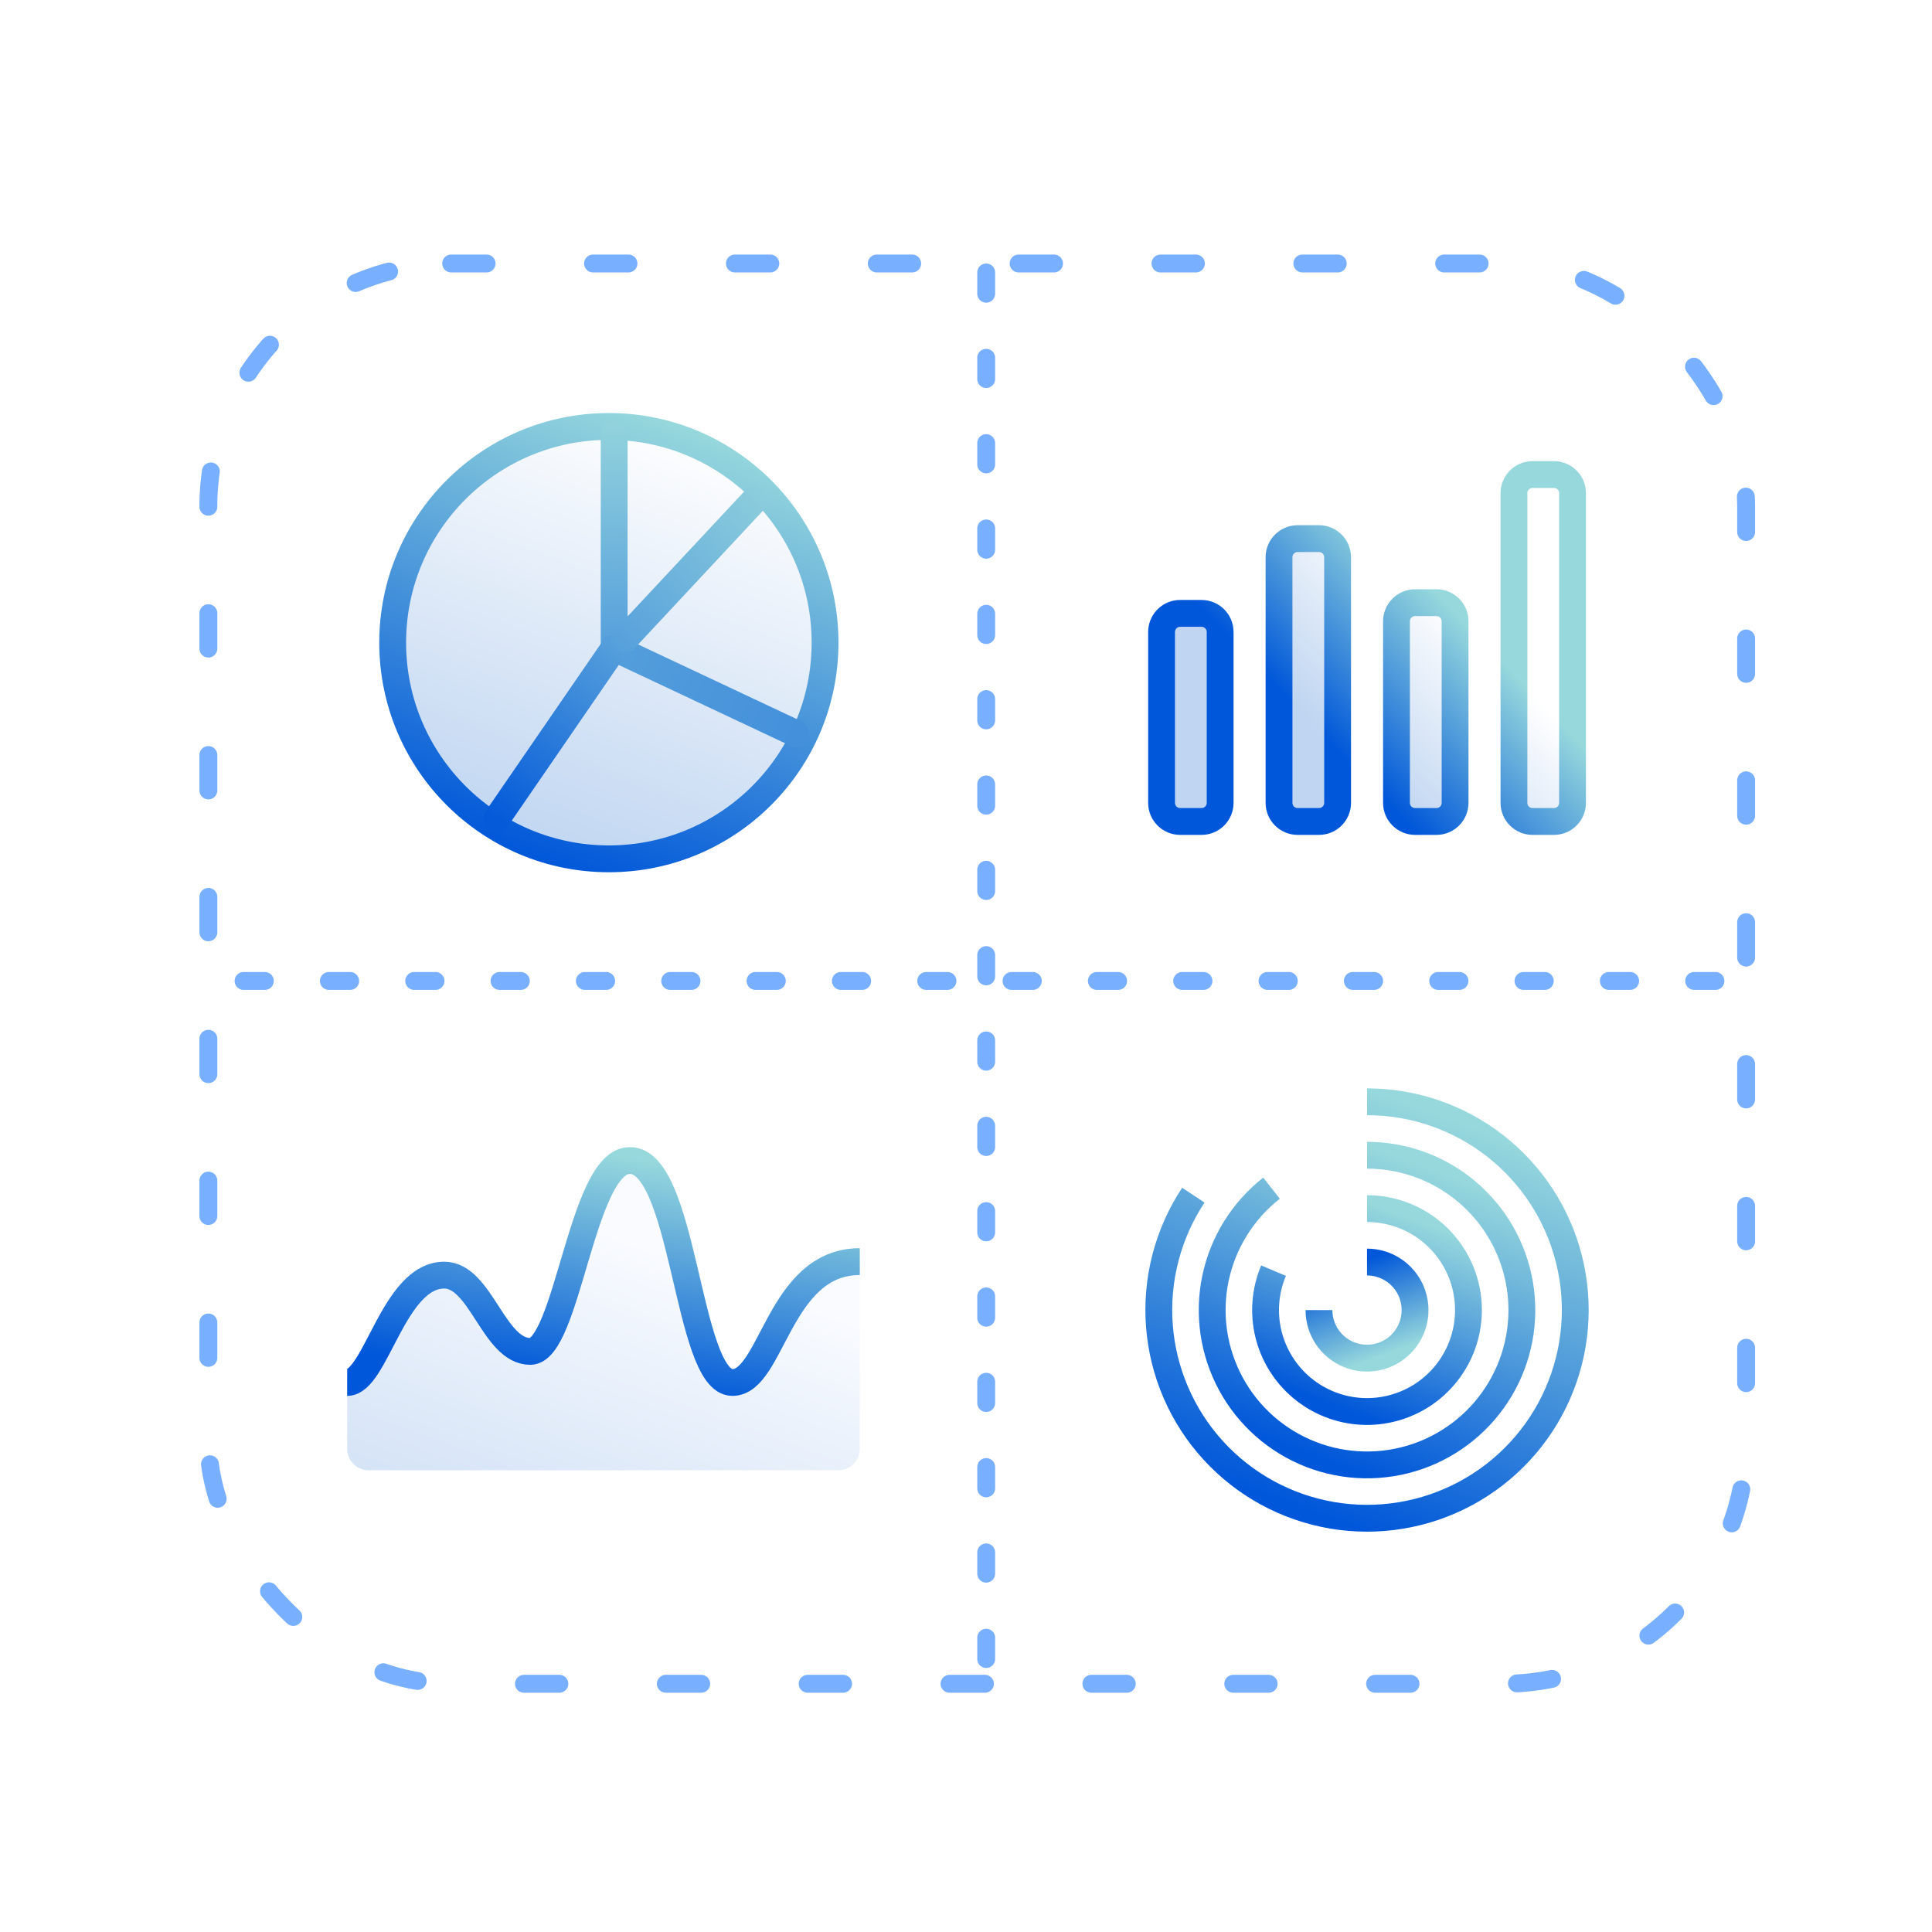 <svg width="108" height="108" viewBox="0 0 108 108" fill="none" xmlns="http://www.w3.org/2000/svg">
<g clip-path="url(#clip0_35591_101588)">
<g filter="url(#filter0_dd_35591_101588)">
<rect x="11.648" y="14.73" width="85.961" height="79.394" rx="14.327" fill="white"/>
</g>
<rect x="11.648" y="14.73" width="85.961" height="79.394" rx="13.573" fill="white" stroke="#78B0FF" stroke-linecap="round" stroke-linejoin="round" stroke-dasharray="1.98 5.95"/>
<circle cx="34.036" cy="35.924" r="12.085" fill="url(#paint0_linear_35591_101588)" stroke="url(#paint1_linear_35591_101588)" stroke-width="1.5" stroke-linejoin="round"/>
<path d="M24.836 71.28C21.989 71.28 21.01 77.281 19.408 77.281V80.993C19.408 81.652 19.943 82.187 20.602 82.187H46.868C47.527 82.187 48.062 81.652 48.062 80.993V70.525C43.524 70.525 43.168 77.281 40.943 77.281C38.362 77.281 38.273 64.484 35.07 64.884C32.498 65.205 31.688 75.544 29.642 75.544C27.595 75.544 26.883 71.28 24.836 71.28Z" fill="url(#paint2_linear_35591_101588)"/>
<path d="M19.408 77.281C21.01 77.281 21.989 71.28 24.836 71.28C26.883 71.28 27.595 75.544 29.642 75.544C31.688 75.544 32.498 65.205 35.07 64.884C38.273 64.484 38.362 77.281 40.943 77.281C43.168 77.281 43.524 70.525 48.062 70.525" stroke="url(#paint3_linear_35591_101588)" stroke-width="1.5" stroke-linejoin="round"/>
<path d="M34.332 36.223L34.332 24.284" stroke="url(#paint4_linear_35591_101588)" stroke-width="1.5" stroke-linecap="round" stroke-linejoin="round"/>
<path d="M34.332 36.223L44.48 40.998" stroke="url(#paint5_linear_35591_101588)" stroke-width="1.5" stroke-linecap="round" stroke-linejoin="round"/>
<path d="M34.332 36.223L27.766 45.774" stroke="url(#paint6_linear_35591_101588)" stroke-width="1.5" stroke-linecap="round" stroke-linejoin="round"/>
<line x1="34.893" y1="35.76" x2="42.227" y2="27.903" stroke="url(#paint7_linear_35591_101588)" stroke-width="1.5" stroke-linecap="round" stroke-linejoin="round"/>
<path d="M65.973 34.288H67.166C67.741 34.288 68.207 34.754 68.207 35.328V44.88C68.207 45.455 67.741 45.921 67.166 45.921H65.973C65.398 45.921 64.932 45.455 64.932 44.88V35.328L64.938 35.222C64.991 34.697 65.434 34.288 65.973 34.288ZM72.539 30.109H73.732C74.307 30.109 74.773 30.576 74.773 31.15V44.88C74.773 45.455 74.307 45.921 73.732 45.921H72.539C71.964 45.921 71.498 45.455 71.498 44.88V31.15C71.498 30.576 71.964 30.109 72.539 30.109ZM79.106 33.69H80.3C80.874 33.691 81.34 34.157 81.34 34.731V44.88C81.34 45.455 80.874 45.921 80.3 45.921H79.106C78.531 45.921 78.064 45.455 78.064 44.88V34.731C78.064 34.157 78.531 33.69 79.106 33.69ZM85.672 26.527H86.866C87.441 26.528 87.906 26.994 87.906 27.568V44.88C87.906 45.455 87.441 45.921 86.866 45.921H85.672C85.097 45.921 84.631 45.455 84.631 44.88V27.568C84.631 26.994 85.097 26.527 85.672 26.527Z" fill="url(#paint8_linear_35591_101588)" stroke="url(#paint9_linear_35591_101588)" stroke-width="1.5" stroke-linejoin="round"/>
<line x1="55.129" y1="15.23" x2="55.129" y2="93.625" stroke="#78B0FF" stroke-linecap="round" stroke-linejoin="round" stroke-dasharray="1.19 3.58"/>
<line x1="13.615" y1="54.836" x2="96.314" y2="54.836" stroke="#78B0FF" stroke-linecap="round" stroke-linejoin="round" stroke-dasharray="1.19 3.58"/>
<path d="M76.418 61.59C79.011 61.59 81.529 62.455 83.574 64.049C85.619 65.643 87.073 67.874 87.706 70.388C88.339 72.903 88.115 75.556 87.068 77.928C86.022 80.3 84.214 82.255 81.93 83.483C79.646 84.711 77.018 85.141 74.462 84.706C71.907 84.27 69.569 82.994 67.821 81.079C66.073 79.164 65.014 76.721 64.813 74.136C64.611 71.551 65.278 68.973 66.708 66.81" stroke="url(#paint10_linear_35591_101588)" stroke-width="1.5" stroke-linejoin="round"/>
<path d="M76.418 64.578C78.465 64.578 80.446 65.304 82.009 66.627C83.572 67.949 84.615 69.783 84.954 71.802C85.293 73.822 84.905 75.896 83.859 77.656C82.813 79.416 81.177 80.748 79.241 81.416C77.306 82.084 75.196 82.044 73.287 81.304C71.378 80.563 69.794 79.17 68.815 77.372C67.836 75.573 67.526 73.486 67.941 71.481C68.356 69.476 69.468 67.683 71.079 66.42" stroke="url(#paint11_linear_35591_101588)" stroke-width="1.5" stroke-linejoin="round"/>
<path d="M76.417 67.562C77.635 67.562 78.821 67.955 79.799 68.681C80.777 69.408 81.495 70.43 81.847 71.596C82.198 72.762 82.165 74.011 81.752 75.157C81.339 76.303 80.568 77.285 79.553 77.959C78.538 78.632 77.333 78.961 76.116 78.897C74.9 78.832 73.736 78.377 72.799 77.6C71.861 76.823 71.198 75.764 70.908 74.581C70.619 73.397 70.718 72.152 71.192 71.03" stroke="url(#paint12_linear_35591_101588)" stroke-width="1.5" stroke-linejoin="round"/>
<path d="M76.417 70.549C76.948 70.549 77.467 70.707 77.909 71.002C78.351 71.297 78.695 71.717 78.898 72.208C79.102 72.698 79.155 73.239 79.051 73.76C78.948 74.281 78.692 74.759 78.316 75.135C77.941 75.511 77.462 75.767 76.941 75.87C76.42 75.974 75.88 75.921 75.389 75.717C74.898 75.514 74.478 75.17 74.183 74.728C73.888 74.286 73.731 73.767 73.731 73.236" stroke="url(#paint13_linear_35591_101588)" stroke-width="1.5" stroke-linejoin="round"/>
</g>
<defs>
<filter id="filter0_dd_35591_101588" x="2.886" y="11.226" width="103.485" height="100.424" filterUnits="userSpaceOnUse" color-interpolation-filters="sRGB">
<feFlood flood-opacity="0" result="BackgroundImageFix"/>
<feColorMatrix in="SourceAlpha" type="matrix" values="0 0 0 0 0 0 0 0 0 0 0 0 0 0 0 0 0 0 127 0" result="hardAlpha"/>
<feOffset dy="3.505"/>
<feGaussianBlur stdDeviation="3.505"/>
<feColorMatrix type="matrix" values="0 0 0 0 0.082 0 0 0 0 0.098 0 0 0 0 0.145 0 0 0 0.05 0"/>
<feBlend mode="normal" in2="BackgroundImageFix" result="effect1_dropShadow_35591_101588"/>
<feColorMatrix in="SourceAlpha" type="matrix" values="0 0 0 0 0 0 0 0 0 0 0 0 0 0 0 0 0 0 127 0" result="hardAlpha"/>
<feOffset dy="8.762"/>
<feGaussianBlur stdDeviation="4.381"/>
<feColorMatrix type="matrix" values="0 0 0 0 0.082 0 0 0 0 0.098 0 0 0 0 0.145 0 0 0 0.04 0"/>
<feBlend mode="normal" in2="effect1_dropShadow_35591_101588" result="effect2_dropShadow_35591_101588"/>
<feBlend mode="normal" in="SourceGraphic" in2="effect2_dropShadow_35591_101588" result="shape"/>
</filter>
<linearGradient id="paint0_linear_35591_101588" x1="38.415" y1="23.864" x2="29.657" y2="47.985" gradientUnits="userSpaceOnUse">
<stop stop-color="white"/>
<stop offset="1" stop-color="#BFD5F1"/>
</linearGradient>
<linearGradient id="paint1_linear_35591_101588" x1="38.415" y1="23.864" x2="29.657" y2="47.985" gradientUnits="userSpaceOnUse">
<stop stop-color="#97D8DC"/>
<stop offset="1" stop-color="#0057D9"/>
</linearGradient>
<linearGradient id="paint2_linear_35591_101588" x1="38.73" y1="70.525" x2="29.22" y2="96.653" gradientUnits="userSpaceOnUse">
<stop stop-color="#F9FBFF"/>
<stop offset="1" stop-color="#BFD5F1"/>
</linearGradient>
<linearGradient id="paint3_linear_35591_101588" x1="38.624" y1="65.249" x2="36.599" y2="78.126" gradientUnits="userSpaceOnUse">
<stop stop-color="#97D8DC"/>
<stop offset="1" stop-color="#0057D9"/>
</linearGradient>
<linearGradient id="paint4_linear_35591_101588" x1="34.187" y1="23.839" x2="34.244" y2="36.223" gradientUnits="userSpaceOnUse">
<stop stop-color="#91D2DC"/>
<stop offset="1" stop-color="#559FDC"/>
</linearGradient>
<linearGradient id="paint5_linear_35591_101588" x1="44.587" y1="40.772" x2="34.438" y2="35.996" gradientUnits="userSpaceOnUse">
<stop stop-color="#4490DB"/>
<stop offset="1" stop-color="#549EDB"/>
</linearGradient>
<linearGradient id="paint6_linear_35591_101588" x1="27.972" y1="45.916" x2="34.538" y2="36.364" gradientUnits="userSpaceOnUse">
<stop stop-color="#045AD9"/>
<stop offset="1" stop-color="#549EDB"/>
</linearGradient>
<linearGradient id="paint7_linear_35591_101588" x1="43.492" y1="27.434" x2="34.867" y2="36.762" gradientUnits="userSpaceOnUse">
<stop stop-color="#8FD0DC"/>
<stop offset="1" stop-color="#559FDC"/>
</linearGradient>
<linearGradient id="paint8_linear_35591_101588" x1="80.517" y1="33.355" x2="73.222" y2="40.343" gradientUnits="userSpaceOnUse">
<stop stop-color="white"/>
<stop offset="1" stop-color="#BFD5F1"/>
</linearGradient>
<linearGradient id="paint9_linear_35591_101588" x1="80.517" y1="33.355" x2="73.222" y2="40.343" gradientUnits="userSpaceOnUse">
<stop stop-color="#97D8DC"/>
<stop offset="1" stop-color="#0057D9"/>
</linearGradient>
<linearGradient id="paint10_linear_35591_101588" x1="80.39" y1="62.292" x2="72.447" y2="84.169" gradientUnits="userSpaceOnUse">
<stop stop-color="#97D8DC"/>
<stop offset="1" stop-color="#0057D9"/>
</linearGradient>
<linearGradient id="paint11_linear_35591_101588" x1="79.371" y1="65.1" x2="73.464" y2="81.368" gradientUnits="userSpaceOnUse">
<stop stop-color="#97D8DC"/>
<stop offset="1" stop-color="#0057D9"/>
</linearGradient>
<linearGradient id="paint12_linear_35591_101588" x1="78.352" y1="67.905" x2="74.482" y2="78.563" gradientUnits="userSpaceOnUse">
<stop stop-color="#97D8DC"/>
<stop offset="1" stop-color="#0057D9"/>
</linearGradient>
<linearGradient id="paint13_linear_35591_101588" x1="77.333" y1="75.76" x2="75.5" y2="70.711" gradientUnits="userSpaceOnUse">
<stop stop-color="#97D8DC"/>
<stop offset="1" stop-color="#0057D9"/>
</linearGradient>
<clipPath id="clip0_35591_101588">
<rect width="108" height="108" fill="white"/>
</clipPath>
</defs>
</svg>
